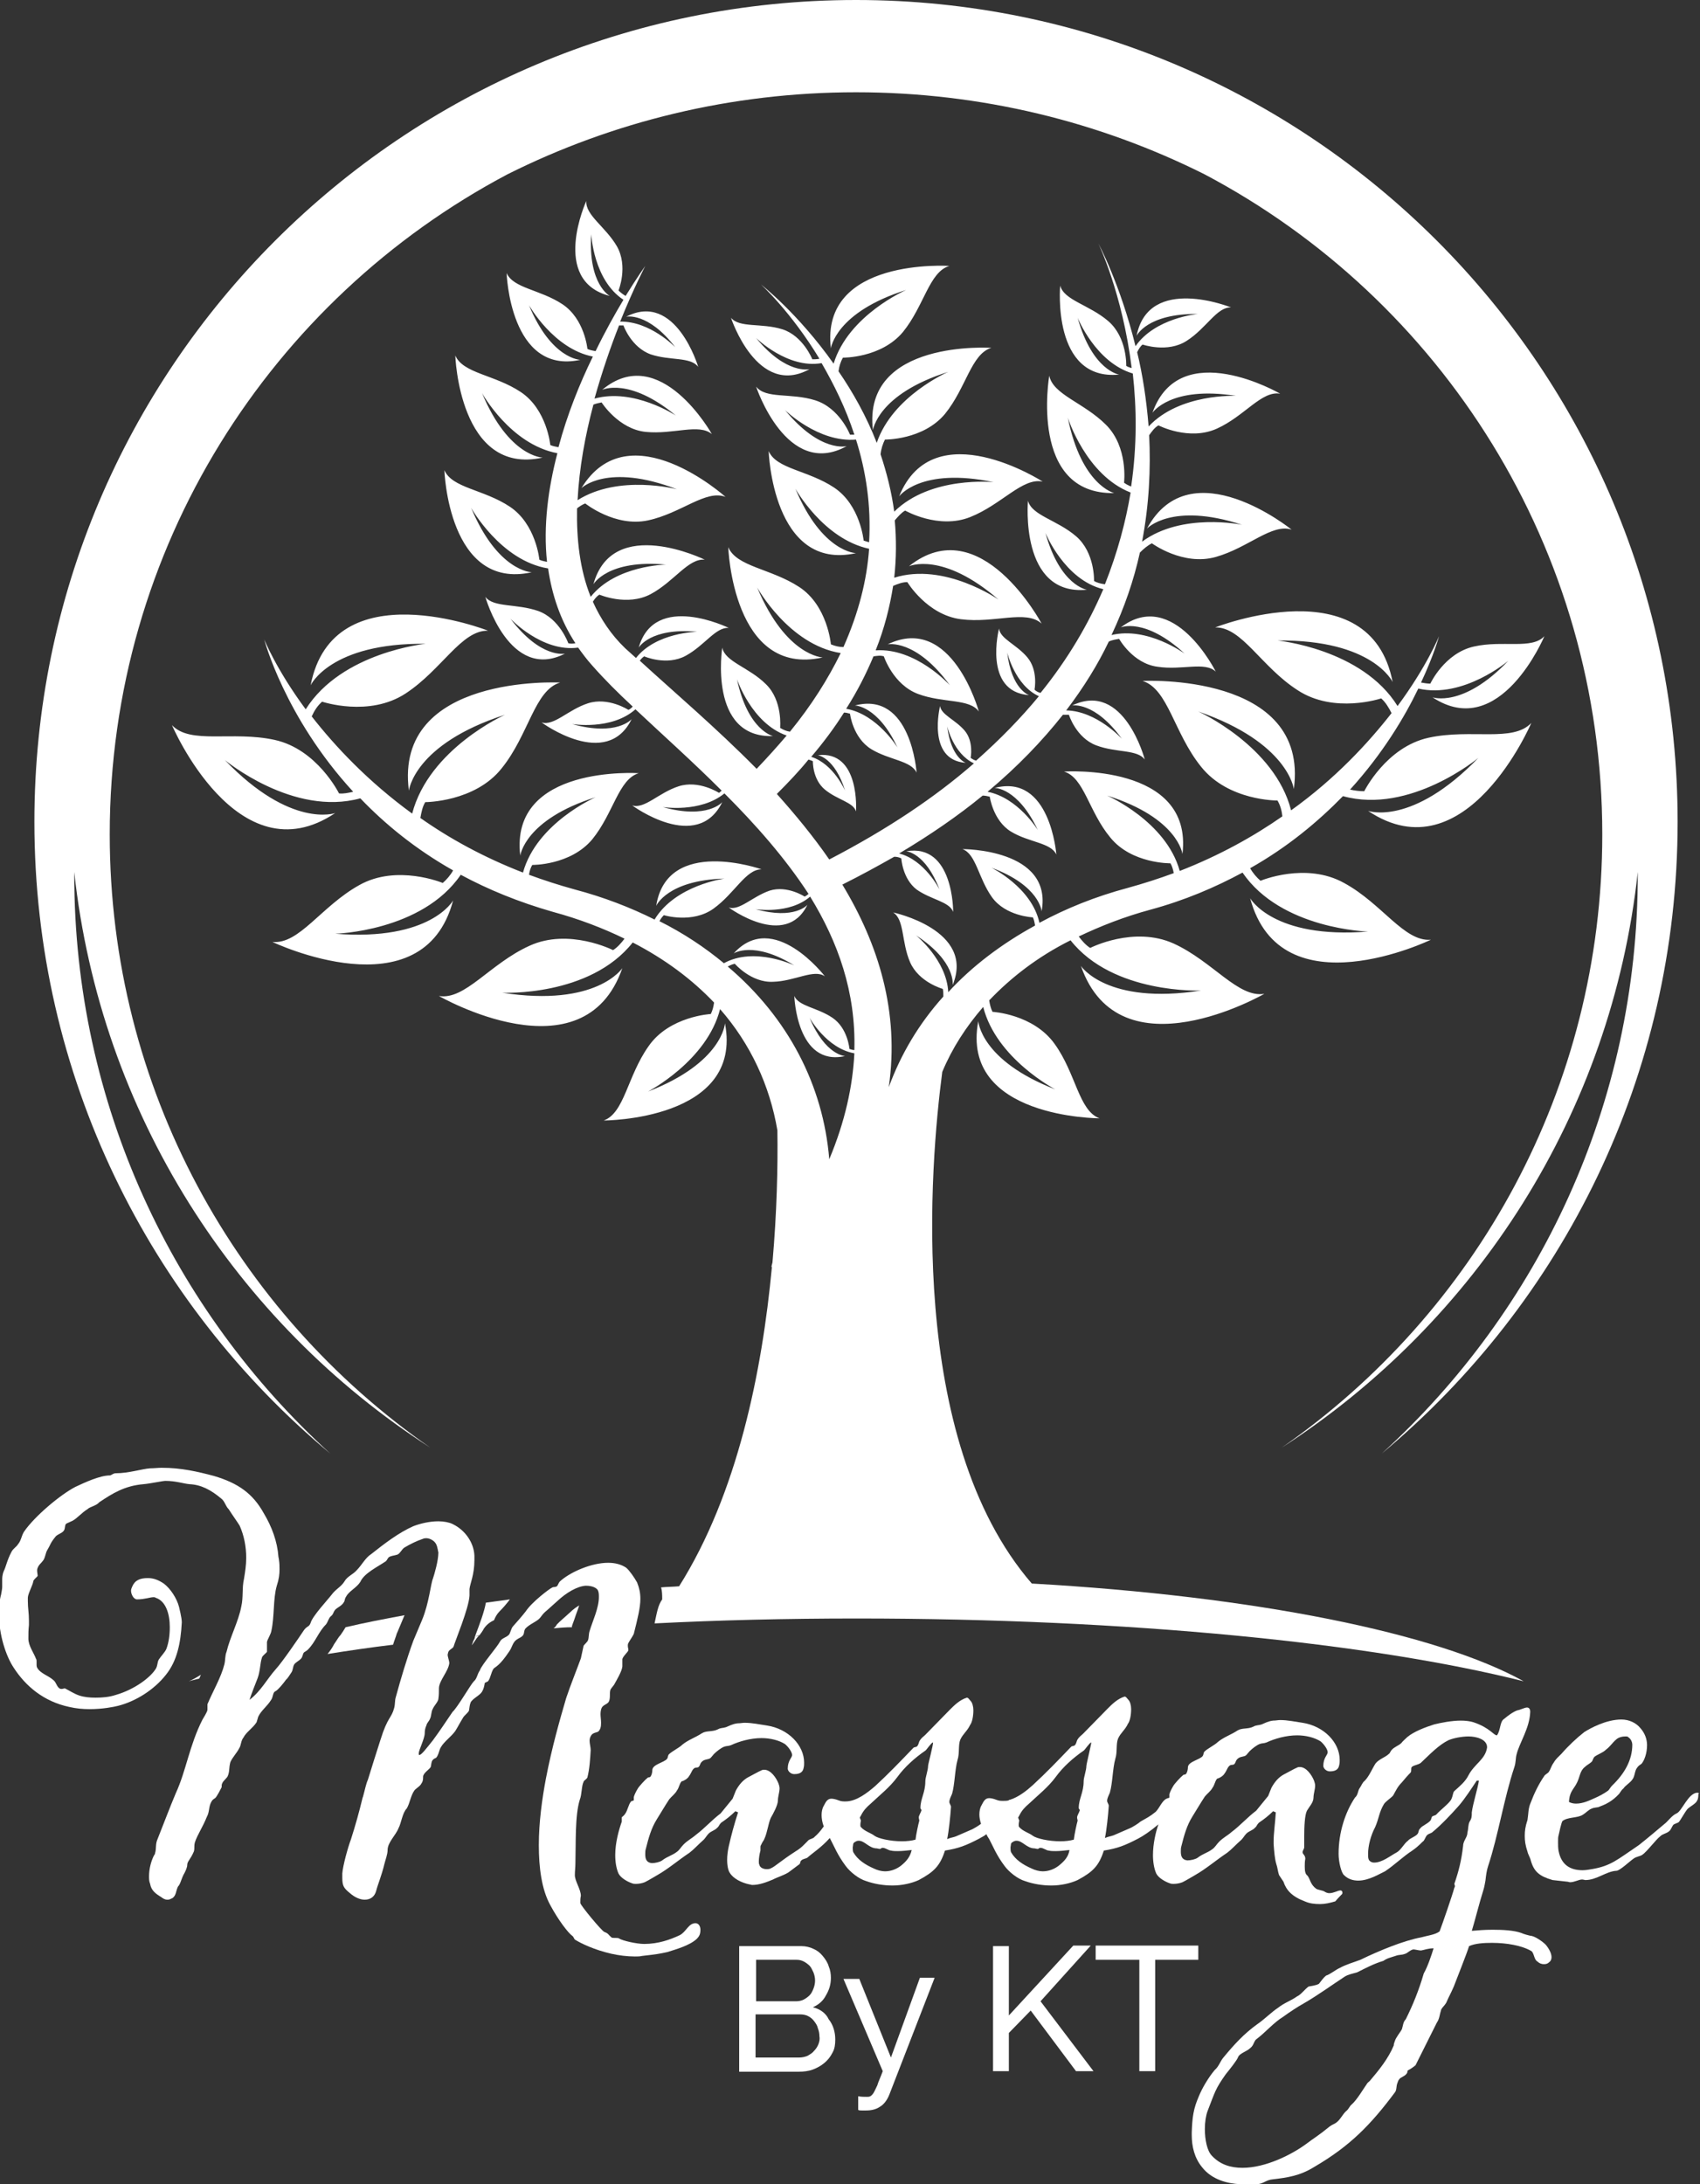 <?xml version="1.0" encoding="utf-8"?>
<!-- Generator: Adobe Illustrator 24.3.0, SVG Export Plug-In . SVG Version: 6.00 Build 0)  -->
<svg version="1.1" id="Layer_1" xmlns="http://www.w3.org/2000/svg" xmlns:xlink="http://www.w3.org/1999/xlink" x="0px" y="0px"
	 viewBox="0 0 311.4 400" enable-background="new 0 0 311.4 400" xml:space="preserve">
<rect x="0" y="0" width="311.4" height="400" fill="#333333" stroke="none"/>
<g>
	<path fill="#FFFFFF" d="M86.7,300.5c-0.1,0.3-0.2,0.6-0.3,0.8c0.3-0.3,0.5-0.7,0.8-1.1c0.1-0.2,0.3-0.4,0.5-0.6
		c-0.2,0-0.5,0-0.7,0.1C87,299.9,86.9,300.2,86.7,300.5z"/>
	<path fill="#FFFFFF" d="M148.9,367.6c1.1-0.5,1.9-1.2,2.4-2.2c0.6-1,0.9-2,0.9-3.2c0-0.7-0.1-1.4-0.4-2.1c-0.2-0.7-0.6-1.3-1.1-1.9
		c-0.5-0.6-1-1-1.7-1.3c-0.6-0.3-1.4-0.5-2.2-0.5h-11.4v23h10.9c0.9,0,1.8-0.1,2.6-0.4c0.8-0.3,1.5-0.7,2.1-1.2
		c0.6-0.5,1.1-1.1,1.5-1.9c0.4-0.7,0.5-1.5,0.5-2.4c0-1.4-0.4-2.7-1.2-3.7C151.3,368.7,150.2,367.9,148.9,367.6z M138.4,358.9h7.5
		c0.5,0,0.9,0.1,1.3,0.3c0.4,0.2,0.8,0.5,1.1,0.8c0.3,0.3,0.5,0.8,0.7,1.2c0.2,0.5,0.3,1,0.3,1.5c0,0.5-0.1,1-0.3,1.5
		c-0.2,0.5-0.4,0.9-0.7,1.2c-0.3,0.3-0.7,0.6-1.1,0.8c-0.4,0.2-0.9,0.3-1.4,0.3h-7.3V358.9z M149.9,374.4c-0.2,0.5-0.5,0.9-0.8,1.2
		c-0.3,0.4-0.7,0.6-1.2,0.9c-0.5,0.2-1,0.3-1.5,0.3h-8v-7.9h8.2c0.5,0,1,0.1,1.4,0.3s0.8,0.5,1.1,0.9c0.3,0.4,0.6,0.8,0.7,1.3
		c0.2,0.5,0.3,1,0.3,1.5C150.2,373.4,150.1,373.9,149.9,374.4z"/>
	<path fill="#FFFFFF" d="M163.2,376.8l-5.8-14.4h-2.9l7.2,16.9c-0.4,1.1-0.8,1.9-1,2.6c-0.3,0.6-0.5,1.1-0.7,1.4
		c-0.2,0.3-0.4,0.5-0.6,0.6c-0.2,0.1-0.4,0.1-0.6,0.1c-0.5,0-1,0-1.6-0.1v2.5c0.2,0.1,0.5,0.1,0.7,0.1c0.2,0,0.5,0,0.7,0
		c1,0,1.9-0.2,2.6-0.7c0.7-0.4,1.3-1.2,1.7-2.2l8.3-21.4h-2.7L163.2,376.8z"/>
	<polygon fill="#FFFFFF" points="199.8,356.3 196.6,356.3 184.8,369.1 184.8,356.4 181.9,356.4 181.9,379.3 184.8,379.3 
		184.8,372.3 188.8,368.2 197.1,379.3 200.3,379.3 190.6,366.5 	"/>
	<polygon fill="#FFFFFF" points="219.5,356.3 200.7,356.3 200.7,358.9 208.7,358.9 208.7,379.3 211.6,379.3 211.6,358.9 
		219.5,358.9 	"/>
	<path fill="#FFFFFF" d="M60.5,266.2c-28.8-26.2-46.9-64-46.9-106c0-0.2,0-0.3,0-0.5c4.8,44.2,29.6,82.5,65.2,105.4
		c-35.5-24.7-58.7-65.8-58.7-112.3c0-52.5,29.6-98,72.9-120.9c19.2-9.6,40.9-15,63.8-15c22.9,0,44.6,5.4,63.8,15
		c43.4,22.9,72.9,68.5,72.9,120.9c0,46.5-23.2,87.6-58.7,112.3c35.6-23,60.4-61.2,65.2-105.4c0,0.2,0,0.3,0,0.5
		c0,42-18.1,79.8-46.9,106c33.1-27.6,54.2-69.2,54.2-115.7C307.3,67.4,239.9,0,156.8,0C73.7,0,6.3,67.4,6.3,150.5
		C6.3,197,27.4,238.6,60.5,266.2z"/>
	<path fill="#FFFFFF" d="M87.8,299.5c0.3-0.4,0.6-0.8,0.7-1l0.1-0.2c0.6-0.9,1.3-1.3,1.9-1.6c0.2-0.5,0.5-1.1,1-1.6
		c0.7-0.7,1.3-1.4,1.9-2.2c-1.5,0.2-2.9,0.4-4.4,0.6c-0.3,1.7-1.1,3.8-2,6.2C87.3,299.6,87.5,299.5,87.8,299.5z"/>
	<path fill="#FFFFFF" d="M104.9,297.4c0.2-0.5,0.4-1.1,0.6-1.7c0.2-0.5,0.4-1.1,0.6-1.7c-0.5,0.3-1.1,0.7-1.7,1.3l-1.9,1.7
		c-0.2,0.2-0.3,0.3-0.5,0.5c-0.1,0.2-0.3,0.5-0.6,0.7c1.1-0.1,2.2-0.2,3.4-0.2C104.7,297.9,104.8,297.7,104.9,297.4L104.9,297.4z"/>
	<path fill="#FFFFFF" d="M119.9,297.3c11.8-0.6,24.2-0.9,37-0.9c50,0,94.4,4.5,122.2,11.5c-15.8-8.8-49.2-15.6-90.1-17.9
		c-23-26.6-18.6-76.9-16.4-93.7c1.8-4.3,4.3-8.2,7.5-11.9c2.4,9.5,13.2,15.1,13.2,15.1c-13.7-5.3-14.1-12.5-14.1-12.5
		c-3.4,17.8,22.2,17.8,22.2,17.8c-3.8-1.4-4.3-8.2-8.2-13.6c-3.9-5.5-11.4-5.9-11.4-5.9c-0.3-0.6-0.5-1.4-0.6-2.1
		c4-4.2,8.9-8,14.9-11c7.8,9.9,23.9,9.2,23.9,9.2c-17.3,2.7-22-4.5-22-4.5c7.1,20.4,33.6,5.1,33.6,5.1c-4.8,0.8-9.4-5.9-16.6-9.2
		c-7.3-3.3-15.3,0.8-15.3,0.8c-0.8-0.5-1.5-1.3-2.1-2.1c4-1.9,8.3-3.6,13.1-4.9c6.3-1.7,11.9-4.1,16.9-6.8c7.1,10.4,23,10.8,23,10.8
		c-17.4,1.4-21.6-6.1-21.6-6.1c5.6,20.9,33.1,7.6,33.1,7.6c-4.9,0.4-8.9-6.6-15.9-10.4c-7-3.9-15.3-0.4-15.3-0.4
		c-0.7-0.6-1.4-1.4-1.9-2.3c6.9-3.9,12.4-8.5,17-13.2c12.3,3.4,24.8-7,24.8-7c-12.2,12.6-20.2,9.7-20.2,9.7
		c17.9,12,29.9-16.1,29.9-16.1c-3.4,3.6-11,1-18.8,2.7c-7.8,1.7-11.8,9.8-11.8,9.8c-0.8,0-1.7-0.1-2.6-0.3c6-6.6,10-13.3,12.5-18.5
		c8.3,1.9,16.5-5.1,16.5-5.1c-8.3,8.7-13.9,6.7-13.9,6.7c12.4,8.2,20.5-11.2,20.5-11.2c-2.3,2.5-7.6,0.7-12.9,1.9
		c-5.4,1.2-8,6.8-8,6.8c-0.5,0-1.1-0.1-1.7-0.2c2.4-5.1,3.3-8.5,3.3-8.5s-2.2,5.5-7.6,12.8c-6.5-10.5-22-12-22-12
		c17.5-0.2,21.1,7.6,21.1,7.6c-4.1-21.2-32.5-10-32.5-10c4.9-0.1,8.4,7.2,15.1,11.5c6.7,4.4,15.3,1.5,15.3,1.5
		c0.8,0.7,1.4,1.7,1.9,2.7c-4.3,5.5-10.3,12-18.4,17.8c-3-11.8-17-18.1-17-18.1C236,136,237,144.5,237,144.5
		c2.9-21.4-27.7-19.8-27.7-19.8c4.7,1.5,5.7,9.5,10.7,15.7c5,6.3,14,6.2,14,6.2c0.5,0.8,0.8,1.9,0.9,2.9c-5.3,3.7-11.6,7.2-18.8,10
		c-2.5-9.1-13.3-13.8-13.3-13.8c13,4.1,13.8,10.7,13.8,10.7c2-16.7-21.7-15.1-21.7-15.1c3.7,1.1,4.5,7.3,8.5,12.1
		c3.9,4.8,11,4.7,11,4.7c0.3,0.5,0.5,1.2,0.6,1.8c-2.7,1-5.5,1.9-8.4,2.7c-6,1.6-11.4,3.8-16.2,6.4c-1.4-6.5-8.8-10.1-8.8-10.1
		c8.9,3.3,9.2,8,9.2,8c2.1-11.5-14.5-11.4-14.5-11.4c2.5,0.9,2.9,5.3,5.4,8.8c2.5,3.5,7.5,3.7,7.5,3.7c0.2,0.4,0.3,0.9,0.4,1.5
		c-6.2,3.4-11.6,7.5-15.9,12.2c-0.3-5.9-5.9-10.4-5.9-10.4c7.4,4.8,6.7,9.1,6.7,9.1c4.2-10.1-10.9-13.3-10.9-13.3
		c2.1,1.3,1.5,5.4,3.1,9.1c1.6,3.7,6,4.9,6,4.9c0.1,0.4,0.1,0.9,0.1,1.4c-4.5,5-7.8,10.6-10,16.6c2-13.8-1.9-26.2-8.5-37.1
		c3.4-1.7,6.5-3.4,9.5-5.1c0.5,0,0.9,0.1,1.3,0.3c0,0,0.2,3.7,2.8,5.7c2.7,1.9,6,2.2,6.7,4.1c0,0,0.1-12.6-8.6-11.1
		c0,0,3.5,0.2,6.1,7c0,0-2.7-5.4-7.4-6.6c5.7-3.4,10.8-6.9,15.3-10.6c0.4,0,0.9,0.1,1.3,0.2c0,0,0.6,4.4,3.9,6.4
		c3.3,2,7.3,2,8.3,4.2c0,0-1.1-14.9-11.3-12.2c0,0,4.2-0.1,7.9,7.7c0,0-3.6-5.9-9.2-7c5.5-4.6,10-9.3,13.8-14.1c0.4,0,0.8,0,1.1,0
		c0,0,1.3,4.2,5,5.6c3.7,1.4,7.5,0.7,8.9,2.6c0,0-3.8-14.5-13.3-9.9c0,0,4.1-0.8,9.1,6.1c0,0-4.6-5.1-10.2-5.2
		c3.2-4.2,5.8-8.4,7.8-12.6c0.6-0.3,1.3-0.4,1.9-0.5c0,0,2.5,4.5,7,5.1c4.5,0.7,8.7-1,10.7,0.9c0,0-7.7-15.5-17.4-8.1
		c0,0,4.4-1.9,11.7,4.8c0,0-6.8-5-13.4-3.4c2.4-5.1,4.1-10.1,5.2-15.1c0.7-0.7,1.4-1.3,2.2-1.7c0,0,5.7,4.2,11.7,2.5
		c6-1.7,10.3-6.2,13.9-5c0,0-18.5-15-26.5-0.2c0,0,4.5-4.9,17.4-0.7c0,0-11-2.3-18.3,3.1c1.3-6.8,1.6-13.4,1.3-19.5
		c0.5-0.7,1-1.4,1.7-1.8c0,0,5.6,2.9,10.7,0.6c5.1-2.3,8.2-7,11.6-6.4c0,0-18.4-10.7-23.4,3.5c0,0,3.3-5,15.3-3.1
		c0,0-10.3-0.5-16,5.6c-0.4-4.9-1.1-9.5-2.1-13.6c0.3-0.6,0.6-1.1,1-1.4c0,0,4.6,1.6,8.1-0.7c3.6-2.3,5.5-6.2,8.1-6.1
		c0,0-15.1-6.1-17.3,5.2c0,0,1.9-4.1,11.2-4c0,0-7.8,0.7-11.4,5.9c-2.8-11.4-6.8-18.8-6.8-18.8s4.4,9.1,6.1,22.8
		c-0.4-0.1-0.7-0.2-1-0.4c0,0,0.2-5.2-3.3-8.2c-3.5-3-8.1-3.8-8.8-6.5c0,0-1.6,17.5,10.8,16.3c0,0-4.9-0.7-7.6-10.4
		c0,0,3.3,8.2,10.1,10.2c0.7,6.2,0.8,13.2-0.3,20.7c-0.5-0.2-0.9-0.4-1.3-0.7c0,0,0.8-6.5-3.3-10.6c-4.1-4.1-9.7-5.5-10.4-9
		c0,0-3.8,21.8,11.9,21.5c0,0-6-1.4-8.5-13.8c0,0,3.3,10.5,11.5,13.7c-0.9,5.4-2.4,11-4.7,16.8c-0.8-0.1-1.5-0.3-2-0.6
		c0,0,0.2-5.2-3.3-8.2c-3.5-3-8.1-3.8-8.8-6.5c0,0-1.6,17.5,10.8,16.3c0,0-4.9-0.7-7.6-10.4c0,0,3.5,8.6,10.6,10.3
		c-2.7,6.3-6.4,12.7-11.5,19c-0.4-0.1-0.8-0.3-1.1-0.6c0,0,0.7-3.5-1.3-5.9c-2-2.4-5-3.4-5.2-5.3c0,0-3,11.6,5.5,12.2
		c0,0-3.2-1-4-7.8c0,0,1.4,6,5.8,8c-3.3,4-7.1,7.9-11.5,11.8c-0.4-0.1-0.7-0.3-1-0.5c0,0,0.6-3-1.1-5c-1.7-2-4.3-2.9-4.5-4.5
		c0,0-2.5,9.9,4.7,10.4c0,0-2.7-0.9-3.4-6.7c0,0,1.1,5,4.9,6.8c-7.1,6.2-15.9,12.1-26.5,17.6c-2.9-4.2-6.2-8.2-9.6-12
		c2.1-2.1,4.1-4.2,5.8-6.3c0.3,0.1,0.6,0.2,0.8,0.3c0,0-0.1,3.3,2.2,5.2c2.3,1.9,5.2,2.3,5.7,4c0,0,0.8-11.2-7-10.3
		c0,0,3.1,0.4,5,6.5c0,0-2.1-4.9-6.2-6.2c2.3-2.7,4.3-5.4,6-8.1c0.4,0,0.7,0.1,1.1,0.2c0,0,0.5,4.4,3.9,6.5c3.3,2,7.3,2.1,8.3,4.3
		c0,0-1-15-11.3-12.3c0,0,4.2,0,7.8,7.7c0,0-3.7-6.1-9.4-7.1c2.1-3.3,3.7-6.5,5-9.6c0.7-0.1,1.3-0.2,1.9,0c0,0,1.7,5.2,6.3,6.9
		c4.6,1.7,9.4,0.8,11.1,3.2c0,0-4.9-18-16.7-12.3c0,0,5.1-1.1,11.4,7.5c0,0-6.2-6.9-13.6-6.4c1.6-4,2.6-8,3.2-11.8
		c0.9-0.4,1.8-0.7,2.6-0.7c0,0,3.6,6,9.8,6.8c6.2,0.8,11.9-1.8,14.8,0.8c0,0-11.2-21-24.3-10.5c0,0,6.1-2.8,16.4,6.1
		c0,0-9.9-6.9-19.1-4c0.4-3.6,0.4-7.1,0.1-10.5c0.6-0.7,1.2-1.4,1.9-1.8c0,0,6.1,3.5,11.9,1.2c5.8-2.3,9.6-7.3,13.3-6.5
		c0,0-20-12.9-26.3,2.7c0,0,3.9-5.4,17.3-2.6c0,0-11.5-1.2-18.2,5.4c-0.5-3.7-1.4-7.2-2.5-10.5c0.1-1,0.4-1.9,0.8-2.7
		c0,0,7,0.1,11-4.7c3.9-4.8,4.8-11,8.5-12.1c0,0-23.7-1.6-21.7,15.1c0,0,0.8-6.6,13.8-10.7c0,0-10.2,4.4-13.1,13
		c-1.9-4.9-4.4-9.3-7-13.1c0.1-0.9,0.4-1.8,0.8-2.5c0,0,7,0.1,11-4.7c3.9-4.8,4.8-11,8.5-12.1c0,0-23.7-1.6-21.7,15.1
		c0,0,0.8-6.6,13.8-10.7c0,0-10.6,4.6-13.3,13.5c-6.5-9.2-13.3-14.5-13.3-14.5s5.5,5,10.7,13.6c-0.5,0.1-0.9,0.1-1.3,0.1
		c0,0-1.7-4.3-5.5-5.5c-3.9-1.2-7.8-0.2-9.4-2.1c0,0,4.8,14.7,14.4,9.4c0,0-4.2,1.1-9.8-5.7c0,0,5.8,5.7,12,4.6
		c2.2,3.8,4.4,8.2,6,13.1c-0.3,0-0.6,0-0.8,0c0,0-1.9-4.9-6.4-6.3c-4.5-1.4-9-0.2-10.8-2.5c0,0,5.6,17,16.6,10.9
		c0,0-4.8,1.3-11.3-6.6c0,0,6.1,6,13,5.4c1.8,5.7,2.8,12,2.4,18.8c-0.4-0.1-0.7-0.2-1-0.3c0,0-0.6-6.5-5.4-9.7
		c-4.8-3.2-10.6-3.4-12-6.7c0,0,0.7,22.1,16,18.7c0,0-6.2-0.1-11.1-11.8c0,0,5.1,9.2,13.5,11c-0.4,5.7-1.9,11.7-4.7,18
		c-0.8,0-1.6-0.2-2.3-0.5c0,0-0.6-7.1-5.8-10.5c-5.2-3.4-11.5-3.7-13-7.3c0,0,0.8,23.9,17.3,20.2c0,0-6.7-0.2-12-12.8
		c0,0,5.8,10.5,15.3,12c-2.3,4.7-5.3,9.5-9.3,14.4c-0.7-0.1-1.3-0.4-1.8-0.7c0,0,0.5-5-2.6-8c-3.1-3.1-7.5-4.1-8-6.7
		c0,0-2.6,16.6,9.3,16.2c0,0-4.6-1-6.6-10.4c0,0,2.7,8.1,9.1,10.3c-1.7,2-3.5,4-5.5,6.1c-7.5-7.6-15.3-14.2-21.4-19.8
		c0.2-0.3,0.5-0.6,0.8-0.8c0,0,4.1,1.8,7.6-0.1c3.5-1.9,5.5-5.3,7.9-5.1c0,0-13.6-6.7-16.5,3.6c0,0,2.1-3.7,10.7-2.9
		c0,0-7.5,0.1-11.2,4.8c-0.7-0.6-1.3-1.2-2-1.8c-2.6-2.5-4.5-5.4-5.9-8.5c0.3-0.5,0.7-1,1.2-1.3c0,0,5.1,2.2,9.4-0.1
		c4.3-2.3,6.9-6.6,9.9-6.3c0,0-16.9-8.3-20.4,4.5c0,0,2.6-4.6,13.3-3.6c0,0-9.2,0.1-13.8,5.9c-2-5-2.6-10.5-2.5-16.2
		c0.5-0.4,1-0.7,1.5-0.9c0,0,5.5,4.4,11.5,3.1c6.1-1.3,10.6-5.7,14.2-4.3c0,0-17.7-15.9-26.4-1.6c0,0,4.7-4.7,17.5,0.2
		c0,0-10.6-2.8-18.2,2c0.3-5.9,1.4-11.9,2.9-17.5c0.5-0.2,1-0.3,1.5-0.4c0,0,3.1,4.9,8.1,5.4c5.1,0.5,9.7-1.6,12.1,0.4
		c0,0-9.5-17-20.1-8.1c0,0,4.9-2.4,13.5,4.7c0,0-7.7-5.1-14.9-3.1c1.4-5,3-9.6,4.5-13.4c0.3,0,0.6,0,0.8,0c0,0,1.4,4,5,5.3
		c3.6,1.2,7.3,0.4,8.7,2.3c0,0-4.1-13.9-13.2-9.2c0,0,4-0.9,9,5.6c0,0-4.6-4.8-10.1-4.7c2.5-6.2,4.6-10.2,4.6-10.2s-1.5,2.1-3.6,5.5
		c-0.5-0.3-0.9-0.6-1.3-1c0,0,1.8-4.4-0.3-8.1c-2.1-3.6-5.8-5.7-5.6-8.3c0,0-6.7,14.6,4.3,17.4c0,0-4-2.1-3.4-11.3
		c0,0,0.4,8.4,5.9,12c-1.5,2.5-3.3,5.7-5.1,9.4c-0.6-0.1-1.1-0.2-1.5-0.4c0,0-0.5-5.5-4.6-8.2c-4.1-2.7-9-2.9-10.2-5.7
		c0,0,0.6,18.7,13.5,15.9c0,0-5.3-0.1-9.4-10c0,0,4.5,8,11.7,9.4c-2.4,4.9-4.7,10.6-6.3,16.6c-0.5-0.1-1.1-0.2-1.5-0.4
		c0,0-0.6-6.5-5.4-9.7c-4.8-3.2-10.6-3.4-12-6.7c0,0,0.7,22.1,16,18.7c0,0-6.2-0.1-11.1-11.8c0,0,5.2,9.4,13.8,11
		c-1.7,6.5-2.6,13.3-1.9,19.9c-0.5-0.1-1-0.2-1.4-0.4c0,0-0.6-6.5-5.4-9.7c-4.8-3.2-10.6-3.4-12-6.7c0,0,0.7,22.1,16,18.7
		c0,0-6.2-0.1-11.1-11.8c0,0,5.4,9.7,14.1,11.1c0.7,4.8,2.2,9.4,5,13.7c-0.5,0.1-0.9,0.1-1.3,0c0,0-1.6-4.5-5.5-5.9
		c-4-1.4-8.2-0.6-9.7-2.6c0,0,4.4,15.6,14.6,10.4c0,0-4.4,1-10-6.4c0,0,5.8,6.2,12.4,5.3c0.8,1.1,1.6,2.2,2.6,3.3
		c2.2,2.5,4.7,5,7.4,7.5c-0.3,0.3-0.5,0.5-0.8,0.6c0,0-3.7-2.4-7.4-1.2c-3.7,1.2-6.2,4.2-8.5,3.5c0,0,11.9,8.8,16.5-0.6
		c0,0-2.7,3.2-10.9,0.9c0,0,7.2,1.2,11.6-2.7c5,4.7,10.5,9.6,15.8,14.9c-0.2,0.1-0.3,0.3-0.5,0.4c0,0-3.7-2.4-7.4-1.2
		c-3.7,1.2-6.2,4.2-8.5,3.5c0,0,11.9,8.8,16.5-0.6c0,0-2.7,3.2-10.9,0.9c0,0,6.9,1.1,11.3-2.5c5.7,5.7,11.1,11.8,15.4,18.4
		c-0.2,0.2-0.5,0.4-0.7,0.5c0,0-3.2-2.1-6.4-1.1c-3.2,1.1-5.5,3.7-7.5,3.1c0,0,10.4,7.7,14.4-0.5c0,0-2.3,2.8-9.5,0.8
		c0,0,6.2,1,10-2.3c5.1,8.3,8.4,17.5,8.1,28.1c-0.3,0-0.6-0.1-0.9-0.2c0,0-0.3-3.8-3.1-5.7c-2.8-1.9-6.2-2.1-7-4c0,0,0.4,13,9.3,11
		c0,0-3.6-0.1-6.5-7c0,0,3.1,5.6,8.2,6.5c-0.3,6-1.7,12.5-4.6,19.4c-1.1-13.5-7.5-25.9-18.6-35.3c0.4-0.2,0.8-0.4,1.3-0.5
		c0,0,3,3.5,7,3.3c4-0.1,7.5-2.4,9.5-1c0,0-9.4-12.3-16.7-4.2c0,0,3.6-2.4,11.1,2.2c0,0-7.3-3.5-12.9-0.4c-3.5-2.9-7.4-5.5-11.8-7.7
		c0.2-0.4,0.5-0.8,0.8-1.1c0,0,5.2,1.6,9.1-1.2c3.9-2.8,5.9-7.2,8.8-7.2c0,0-17.3-6.1-19.3,6.7c0,0,2-4.7,12.5-5c0,0-9,1.2-12.8,7.5
		c-4.4-2.2-9.3-4.1-14.6-5.5c-2.9-0.8-5.7-1.7-8.4-2.7c0.1-0.7,0.3-1.3,0.6-1.8c0,0,7,0.1,11-4.7c3.9-4.8,4.8-11,8.5-12.1
		c0,0-23.7-1.6-21.7,15.1c0,0,0.8-6.6,13.8-10.7c0,0-10.8,4.7-13.3,13.8c-7.2-2.8-13.4-6.2-18.8-10c0.2-1.1,0.4-2.1,0.9-2.9
		c0,0,9.1,0,14-6.2c5-6.2,6-14.3,10.7-15.7c0,0-30.5-1.6-27.7,19.8c0,0,0.9-8.5,17.6-13.9c0,0-13.9,6.2-17,18.1
		c-8.1-5.9-14.1-12.3-18.4-17.8c0.5-1.1,1.1-2,1.9-2.7c0,0,8.6,2.9,15.3-1.5c6.7-4.4,10.2-11.6,15.1-11.5c0,0-28.4-11.2-32.5,10
		c0,0,3.6-7.8,21.1-7.6c0,0-15.4,1.5-22,12c-5.4-7.3-7.6-12.8-7.6-12.8s3.7,14.2,16.3,27.9c-0.9,0.2-1.8,0.4-2.6,0.3
		c0,0-4-8.1-11.8-9.8c-7.8-1.7-15.4,0.9-18.8-2.7c0,0,12,28.1,29.9,16.1c0,0-8.1,2.9-20.2-9.7c0,0,12.5,10.4,24.8,7
		c4.5,4.7,10.1,9.3,17,13.2c-0.5,0.9-1.2,1.7-1.9,2.3c0,0-8.4-3.5-15.3,0.4c-7,3.9-11,10.9-15.9,10.4c0,0,27.6,13.2,33.1-7.6
		c0,0-4.1,7.5-21.6,6.1c0,0,15.9-0.4,23-10.8c5,2.7,10.6,5,16.9,6.8c4.8,1.3,9.2,3,13.1,4.9c-0.6,0.8-1.3,1.6-2.1,2.1
		c0,0-8.1-4.1-15.3-0.8c-7.3,3.3-11.8,10-16.6,9.2c0,0,26.5,15.3,33.6-5.1c0,0-4.7,7.2-22,4.5c0,0,16,0.8,23.9-9.2
		c6,3.1,10.9,6.8,14.9,11c-0.1,0.8-0.3,1.5-0.6,2.1c0,0-7.6,0.4-11.4,5.9c-3.9,5.5-4.4,12.2-8.2,13.6c0,0,25.6,0,22.2-17.8
		c0,0-0.4,7.2-14.1,12.5c0,0,10.8-5.6,13.2-15.1c5.6,6.4,9.1,14,10.5,22.2c0.1,6.7-0.1,15.1-0.9,24.2c-0.1,0.3-0.1,0.5-0.2,0.8
		l0.1,0c-1.8,19.2-6.3,41.5-17,58.5c-1.1,0.1-2.2,0.1-3.3,0.2c0.2,0.7,0.2,1.5,0.2,2.2C120.5,294,120.3,295.5,119.9,297.3z"/>
	<path fill="#FFFFFF" d="M72.8,298.9l1.3-3.1c-3.8,0.7-7.4,1.4-10.8,2.2c-0.2,0.3-0.4,0.7-0.7,1.1l-0.2,0.3c-0.4,0.4-0.7,1-1.2,1.7
		c-0.3,0.6-0.7,1.2-1.2,1.8c3.8-0.6,7.8-1.2,12-1.7c0.2-0.7,0.5-1.4,0.7-2.1L72.8,298.9z"/>
	<path fill="#FFFFFF" d="M34.6,307.9c0.6-0.2,1.2-0.3,1.9-0.5c0.1-0.2,0.2-0.5,0.3-0.7C36,307.2,35.3,307.6,34.6,307.9z"/>
	<path fill="#FFFFFF" d="M127.4,352.2c-1.3,0-1.7,1.6-2.9,2.2c-1.7,0.8-3.9,1.6-6.5,1.6c-1.4,0-4-0.6-4.6-1
		c-0.1-0.1-0.4-0.1-0.6-0.1c-0.4,0-0.7,0-0.8-0.1c-0.6-0.5-0.5-0.7-1.3-1c-0.5-0.2-4.4-4.9-4.4-5.3c0-0.5,0-0.9,0.1-1.3
		c0-1.2-1.1-2.7-1.1-3.8c0-0.7,0.1-1.5,0.1-2.2c0.1-3.7-0.1-8.7,0.8-11.6c0.4-1,0.3-2.5,0.7-3.3c0-0.2,0.6-0.5,0.7-0.8
		c0.4-1.6,0.5-3.3,0.6-5c0-0.5-0.2-1.2-0.2-1.7c0-0.4,0.1-0.7,0.3-1c0.3-0.5,1-0.5,1.3-0.7c0.4-0.4,0.5-0.9,0.5-1.6
		c0-0.5-0.1-1.1-0.1-1.6s0.1-1.1,0.4-1.4c0.3-0.3,0.7-0.4,1-0.7c0.5-0.6,0.2-1.6,0.4-2.3c0.1-0.3,0.6-0.8,0.7-1
		c0.5-0.9,1.4-2.4,1.5-3.3v-1.3c0-0.5,1.1-1.4,1.1-1.7c0-0.3-0.1-0.5-0.1-0.8c0-0.2,0-0.3,0.1-0.5c0.2-0.4,0.9-1.4,1-1.7
		c0.7-2.8,1.2-4.8,1.2-6.4c0-1.1-0.2-2-0.6-3c-0.5-0.9-1.4-2.2-2-2.7c-0.9-0.6-2-0.9-3.3-0.9c-3,0-6.7,1.6-8.6,3.2
		c-0.5,0.4-0.4,0.5-0.7,1c-0.2,0.3-0.7,0.2-0.9,0.3c-0.5,0.2-3.8,2.7-4.9,4.4c-0.7,0.9-1.5,1.8-2.3,2.7c-0.4,0.4-0.5,1.3-0.8,1.6
		c-0.5,0.5-1.3,0.6-1.6,1.2c-0.5,1-3.4,4.3-3.7,5.3c-0.5,0.7-0.5,1.5-1.1,2c-0.6,0.6-3,4.8-3.9,5.6c-1.3,1.9-2.2,3.3-3.6,5.2
		c-1.2,1.5-2.1,2.7-2.5,2.7c-0.1,0-0.1-0.1-0.1-0.3c0-0.6,1.1-2.7,1.1-3.7c0-0.5,0.1-1,0.3-1.4c0.1-0.5,0.5-0.8,0.6-1.1
		c0.4-0.7,0.2-1.3,0.6-2c0.2-0.5,1-1.3,1-1.8c0.1-0.6,0.1-1.3,0.1-2c0.1-1.4,1.7-3,1.9-4.5c0-0.5-0.3-1.1-0.3-1.6
		c0-0.1,0.1-0.3,0.1-0.4c0.1-0.5,0.9-0.7,1-1.1c0.2-0.8,2.8-7,2.9-9.3v-1.2c0.1-1,0.9-2.6,0.9-5.3v-0.8c-0.1-2.4-1.7-4.7-4-5.8
		c-0.6-0.3-1.6-0.5-2.6-0.5c-1.6,0-3.3,0.4-4.6,0.9c-2.7,1.2-5.3,3.2-7.7,5.1c-1.1,0.7-1.7,2-2.7,3c-0.6,0.7-1.7,1.1-2.2,2
		c-0.6,1-1.6,1.4-2.4,2.5c-0.6,0.8-3.5,3.9-3.8,5.1c-0.3,0.8-0.6,0.5-1.2,1.3c-1,1.5-4,5.9-5.2,7.2c-1.6,1.8-2.7,4-4.8,5.6
		c0.5-1.5,1-2.7,1.5-4c0.5-1.4,0.4-2.6,0.8-3.8c0.1-0.3,0.8-0.8,0.9-1v-1.8c0.1-0.5,0.7-1.4,0.8-2c0.6-2.7,0.3-5.9,1-8.3
		c0.4-1.2,0.5-2.1,0.5-3c0-0.5,0-1.1-0.1-1.7c0-0.2-0.1-0.5-0.1-0.6c-0.2-2.8-1.2-5.5-2.7-8c-2-3.6-4.7-5.5-9.1-6.8
		c-3-0.8-6-1.5-9.6-1.5c-0.6,0-1.4,0.1-2.1,0.1c-1.5,0.1-3.9,0.9-6.3,0.9c-0.5,0-0.8,0.4-1.1,0.4c-1.8,0-4.6,1.3-6.3,2.1
		c-2.7,1.4-7.4,5.3-9.4,8.2c-0.5,0.8-0.5,1.6-1.1,2.3c-0.3,0.5-0.9,0.8-1.2,1.4c-0.8,1.5-1,2.7-1.4,3.5c-0.3,0.7-0.3,1.3-0.3,1.7
		v1.2c0,0.4-0.1,0.8-0.2,1.4c-0.3,1.1-0.4,2.3-0.4,3.5c0,3.9,1.3,7.8,2.7,9.9c2.2,3.4,5.5,6.2,10.2,7.2c1.3,0.3,2.5,0.4,3.7,0.4
		c2.4,0,4.4-0.4,5.2-0.6c3.2-0.8,6.6-2.9,8.8-5.7c2-2.5,2.7-5.7,2.9-9.6c0-0.9-0.5-2.7-0.5-2.8c-0.4-1.6-1.6-3.4-2.8-4.3
		c-0.9-0.6-1.8-1-2.9-1c-1.5,0-2.4,0.4-2.9,1.6c-0.1,0.2-0.2,0.5-0.2,0.7c0,0.7,0.5,1.6,1.1,1.6c1.4,0,2.4-0.4,3-0.4
		c0.2,0,0.3,0,0.4,0.1c1.9,0.6,2.6,3,2.6,5.4c0,1.5-0.2,2.8-0.6,3.9c-0.2,0.6-1.1,1.5-1.4,2c-0.3,0.5-0.2,1-0.5,1.6
		c-0.9,1.6-3.9,3.9-7.4,4.9c-1.2,0.4-2.5,0.5-3.7,0.5c-1.1,0-2.1-0.1-3-0.4c-0.9-0.3-1.8-0.9-2.6-1.3c-0.2,0-0.4,0.1-0.6,0.1
		c-0.1,0-0.3,0-0.4-0.1c-0.5-0.3-0.6-1.1-1.1-1.5c-1-0.9-2.4-1.2-3-2.3c-0.1-0.2-0.1-0.4-0.1-0.5v-0.6c0-0.2,0-0.4-0.1-0.5
		c-0.4-1.1-1.4-2.4-1.4-3.7c0-0.9,0-1.6,0.1-2.5v-0.8c0-1.5-0.2-2.2-0.2-3.6v-0.6c0-0.7,0.9-2.3,1-3c0-0.3,0.7-0.8,0.8-1
		c0-0.3-0.1-0.6-0.1-1c0-0.3,0.1-0.5,0.2-0.7c0.2-0.4,0.5-0.6,0.8-1c0.5-0.5,0.5-1.5,0.9-2.1c0.5-0.8,0.5-1.2,1.4-2.3
		c0.3-0.5,1.3-0.7,1.6-1.2c0.3-0.4,0.1-1.1,0.5-1.3l1.1-0.5c0.9-0.5,1.7-1.5,2.7-2.1c0.5-0.5,1.6-0.6,2.2-1.3c2.4-1.6,4.6-3,8.1-3.3
		c1.2-0.1,3.5-0.6,4-0.6c1.9,0,3.3,0.5,4.4,0.6c2.1,0.1,3.9,1,5.9,2.7c0.6,0.5,0.7,1.3,1.3,1.9c0.5,0.8,1.7,2.5,2,3
		c0.8,1.8,1.2,3.8,1.2,5.9c0,1.3-0.2,2.6-0.4,3.8c-0.4,1.7-0.1,3.4-0.5,5.1c-0.5,2.7-2.1,5.7-2.7,8.3c-0.3,0.7-0.2,1.5-0.4,2.3
		c-0.6,2.4-2.1,4.9-3.1,7.3v1c0,0.4-0.8,1.6-0.9,1.8c-2.4,4.7-3,9.4-4.9,13.5c-1.1,2.6-2.3,5.8-3.3,8.3c-0.5,1.1-0.2,1.7-0.5,2.7
		c0,0.1-0.1,0.3-0.2,0.4c-0.5,1-0.9,2.4-0.9,3.8c0,0.5,0,0.9,0.2,1.4c0.2,1.2,1,1.8,2,2.4c0.4,0.3,0.7,0.5,1.2,0.5
		c0.3,0,0.5-0.1,0.9-0.3c0.7-0.5,0.6-1.3,1-2.1c0.5-0.5,0.6-1.5,1.2-2.5c0.2-0.4,0.5-1,0.5-1.5c0-0.6,0.6-1,1.2-2.4
		c0.1-0.3,0.1-0.5,0.1-0.8c0-0.3,0-0.5,0.1-0.9c0.5-1.5,1.4-2.7,2.2-4.7c0.5-0.9,0.3-1.8,0.8-2.7c0.2-0.4,0.4-0.5,0.7-0.7
		c0.3-0.2,1.1-1.8,1.2-2c0-0.3,0-0.5,0.1-0.7c0.2-0.5,0.8-0.9,1-1.3c0.4-0.9,0.2-1.5,0.5-2.6c0.4-0.9,1.2-1.7,1.6-2.5
		c0.4-0.6,0.3-1.4,0.8-2c0.5-1,1.7-1.7,2.4-2.8l0.3-1c0.5-1.1,1.7-2,2.3-3c0.5-0.6,0.3-1.5,0.9-1.7c0.5-0.3,1.4-1.4,1.9-2.1
		c0.1-0.1,0.2-0.1,0.9-1.2c0.4-0.5,0.3-1.1,0.6-1.6c0.3-0.4,0.8-0.6,1.2-1c0.4-0.4,0.3-0.9,0.6-1.2c0.3-0.2,0.5-0.3,0.7-0.5
		c1.4-1.4,1.9-3.2,3.3-4.6c0.4-0.5,0.5-1.2,0.9-1.5c0.5-0.4,0.4-0.7,0.8-1.2c0.5-0.5,1.2-0.7,1.6-1.4c0.2-0.3,0.1-0.6,0.4-1
		c0.5-1,1.9-1.6,2.6-2.7c0.7-1.6,3.1-2.7,4.7-3.8c0.2-0.2,0.3-0.5,0.5-0.7c0.4-0.3,1-0.3,1.6-0.5c0.5-0.2,0.8-1,1.3-1.3
		c1-0.6,2.2-1.2,3.4-1.6c0.2-0.1,0.5-0.1,0.6-0.1c0.6,0,1.3,0.4,1.6,0.8c0.4,0.5,0.4,1,0.5,1.3c0,0.2,0.1,0.4,0.1,0.5
		c0,1.5-0.7,3.9-1,4.8c-0.4,0.9-0.7,4.5-2,7.6l-1.6,3.8c-1.2,3.3-2.3,7-3.2,10.3c-0.2,0.6-0.1,1.3-0.3,2c-0.5,1.9-1.2,1.6-2.5,5.8
		c-0.8,2.5-1.6,5-2.3,7.3c-0.4,0.9-0.6,2.1-0.9,3.1c0,0.1-0.1,0.2-0.1,0.3c-0.6,2.5-1.3,5-2.1,7.5c-0.6,1.6-1.5,4.9-1.6,6.3v0.8
		c0,1.5,0.3,1.9,1.4,2.8c0.9,0.8,1.9,1.2,2.7,1.2c1,0,1.8-0.5,2.1-1.6c0.3-1.2,1-2.8,1.5-4.9c0.2-0.8,0.6-1.8,0.6-2.6
		c0-1.4,1.5-2.7,2-4c0.5-0.9,0.7-2.8,1.5-3.6c0.6-1,0.7-2.3,1.4-3.3c0.3-0.4,1.1-0.8,1.3-1.3c0.3-0.4,0.3-0.8,0.3-1.2
		c0-0.7,1.1-1.3,1.4-1.8c0.1-0.4,0.1-0.9,0.3-1.2c0.2-0.3,0.5-0.4,0.7-0.5c0.5-0.6,0.5-1.4,0.9-2c0.6-1,1.9-1.9,2.6-2.9
		c0.5-0.8,0.9-1.6,1.4-2.4c0.2-0.4,0.8-0.8,1.1-1.3c0.1-0.5,0.1-1,0.3-1.5c0.3-0.7,1.7-1.3,2.1-2c0.3-0.5,0.4-1,0.5-1.6l0.6-0.3
		c0.5-0.7,0.5-1.5,1-2.3c0.4-0.4,1.1-0.5,2.9-3.2c0.5-0.7,0.6-1.6,1.3-2.1c0.4-0.3,0.8-0.4,1.1-0.7c0.4-0.4,0.2-0.8,0.5-1.3
		c0.6-0.7,1.6-1.1,2.4-1.7c0.6-0.5,0.6-0.9,1.6-1.7l1.9-1.7c1.6-1.5,3.6-2.7,5.2-2.8c1.4,0,2,0.5,2.2,0.8c0.2,0.4,0.2,0.8,0.2,1.3
		c0,2-1.2,4.5-1.7,6.2c-0.2,0.6-0.1,1.2-0.3,1.7c-0.1,0.3-0.7,0.8-0.8,1l-0.5,2.3c-0.8,2.2-1.9,4.9-2.7,7.3c-1.2,4.1-2.6,9-3.7,14.7
		c-0.7,3.7-1.3,8-1.3,12.2c0,4.1,0.5,8.1,2.1,11c1.5,2.8,3.3,5.1,4,5.6c0.3,0.2,0.3,0.5,0.5,0.7c1.1,0.7,3.6,1.9,6.7,2.6
		c1.3,0.3,2.9,0.5,4.3,0.5c0.5,0,0.9,0,1.3-0.1c2.7-0.3,3.2-0.4,4.6-0.7c1.6-0.5,4.1-1.2,5.4-2.4c0.5-0.5,0.7-0.9,0.7-1.7
		C128.3,352.8,128,352.2,127.4,352.2z"/>
	<path fill="#FFFFFF" d="M245.8,346.9c0.1-0.1,0.1-0.2,0.1-0.3c0-0.2-0.1-0.4-0.4-0.4c-0.4,0-1.2,0.5-2,0.5c-0.3,0-0.6-0.1-0.9-0.3
		c-0.3-0.2-1.2-0.3-1.5-0.5c-1.1-0.8-1.1-1.8-1.6-2.4c-0.4-0.3-0.5-0.8-0.5-1.7c0-0.4,0-0.9,0.1-1.4c0-0.7-0.5-0.8-0.5-1.2
		c0-0.3,0.3-0.6,0.3-0.9v-1.8c0-2.1,0.1-4.1,0.5-4.9c0.4-0.7,1.2-1.5,1.2-2.4c0-0.7,0.3-1.5,0.3-2.2c0-0.3-0.1-0.6-0.2-0.9
		c-0.4-1-1.4-2.5-2.6-2.5c-0.2,0-0.3,0-0.5,0.1c-0.5,0.2-1.9,1-2.5,1.3c-0.9,0.5-1.6,1.3-2.2,2.4l-0.6,1.5l-2.2,2.7
		c-1.6,1.2-2.9,2.7-4.5,3.9c-0.8,0.7-1.5,1-2.3,1.8c-0.5,0.5-0.7,1-1.3,1.4c-0.8,0.6-1.7,0.8-2.6,1.5c-0.4,0.3-1.3,0.5-1.9,0.5
		c-1-0.1-1.2-0.8-1.2-1.6c0-0.4,0-0.7,0.1-1c0.5-2,1-3.8,2-5.4c0.7-1.1,1.5-2.5,2.3-3.7c0.4-0.5,1.1-1,1.4-1.6
		c0.4-0.5,0.5-1.4,0.9-1.7c0.3,0,1.1-0.5,1.3-0.9c0.5-0.6,0.6-1.6,1.4-1.6c0.7,0,0.5-0.7,1-1.1c0.5-0.5,1.2-0.3,1.6-0.7l0.6-0.7
		c0.5-0.5,1.3-1.1,1.8-1.3c0.5-0.2,0.8-0.1,1.3-0.3c1.5-0.7,3.6-1.3,5.6-1.3c1.6,0,3.2,0.4,4.3,1.1c0.5,0.4,1.3,1.4,1.3,2
		c0,0.5-0.8,1-0.8,2.5c0,0.4,0.5,1,1.2,1c1.3,0,1.6-0.6,1.7-1.1c0.1-0.4,0.1-0.6,0.1-1c0-3.2-2.9-6.2-6.8-6.8
		c-1.4-0.2-2.7-0.5-4.1-0.5c-0.4,0-0.8,0.1-1.3,0.1c-0.9,0.1-1.6,0.5-2.1,0.7c-0.6,0.2-1,0.1-1.5,0.4c-1,0.5-2.1,0.2-2.9,0.7
		c-1.2,0.8-2.5,1.2-3.6,2.1c-0.6,0.6-1.9,1.2-2.5,1.8c-0.2,0.3-0.1,0.5-0.3,0.8c-0.6,0.7-2.6,1-2.7,2c0,0.4-0.1,0.9-0.3,1.2
		c-0.2,0.3-0.4,0.1-0.6,0.3c-0.4,0.3-1.6,1.6-1.8,2c-0.3,0.5-0.6,1.1-0.7,1.5v0.6c-0.1,0.1-0.4,0.1-0.5,0.2c0,0,0,0,0,0
		c-0.8,0.3-1.3,1.7-2,2.4c-1.1,0.9-1.6,1.1-2.8,1.8c-0.3,0.3-1.6,1.1-1.9,1.2c-1.6,0.7-1.4,0.6-3,1.3c-0.5,0.2-0.9,0.2-1.6,0.5
		c0.3-1.4,0.6-4.3,0.7-5.9c0-0.3-0.3-0.6-0.3-0.9c0-0.5,0.3-1,0.5-1.5c0.5-1.7,0.5-4.4,1-6.2c0.4-1.2,0.1-2.7,0.5-3.7
		c0.5-1.1,1.3-1.6,1.8-2.7c0.4-0.5,0.6-1.7,0.6-2.7c0-0.7-0.2-1.4-0.5-1.7c-0.3-0.3-0.4-0.6-0.7-0.6c-1.3,0.4-2.3,1.4-3.1,2.2
		l-4.5,4.6c-0.4,0.4-0.7,0.5-1.1,1.2c-0.1,0.3-0.2,0.7-0.4,0.9c-0.2,0.2-0.5,0.1-0.7,0.3c-2.3,2.4-4.6,4.8-7,7
		c-1.1,1-2.6,2.2-4.2,2.7c0,0-0.1,0-0.1,0c0,0-0.1,0-0.1,0.1c-0.3,0.1-0.7,0.1-1,0.1c-0.5,0-0.8,0-1.3-0.2c-0.5-0.2-1-0.3-1.3-0.3
		c-0.7,0-1,0.5-1.4,1.3c-0.3,0.5-0.4,1.1-0.4,1.7c0,0.5,0.1,1.1,0.3,1.7c-0.5,0.4-1.4,0.9-1.6,1c-1.6,0.7-1.4,0.6-3,1.3
		c-0.5,0.2-0.9,0.2-1.6,0.5c0.3-1.4,0.6-4.3,0.7-5.9c0-0.3-0.3-0.6-0.3-0.9c0-0.5,0.3-1,0.5-1.5c0.5-1.7,0.5-4.4,1-6.2
		c0.4-1.2,0.1-2.7,0.5-3.7c0.5-1.1,1.3-1.6,1.8-2.7c0.4-0.5,0.6-1.7,0.6-2.7c0-0.7-0.2-1.4-0.5-1.7c-0.3-0.3-0.4-0.6-0.7-0.6
		c-1.3,0.4-2.3,1.4-3.1,2.2l-4.5,4.6c-0.4,0.4-0.7,0.5-1.1,1.2c-0.1,0.3-0.2,0.7-0.4,0.9c-0.2,0.2-0.5,0.1-0.7,0.3
		c-2.3,2.4-4.6,4.8-7,7c-1.4,1.2-3.4,2.8-5.4,2.8c-0.5,0-0.8,0-1.3-0.2c-0.5-0.2-1-0.3-1.3-0.3c-0.7,0-1,0.5-1.4,1.3
		c-0.3,0.5-0.4,1.1-0.4,1.7c0,0.6,0.1,1.3,0.4,2.1c0,0-0.1,0.1-0.1,0.1c-0.5,0.7-1,1.3-1.6,1.8c-0.2,0.3-0.9,0.4-1.1,0.6
		c-0.8,0.8-1.3,1.4-2.3,2c-2.8,1.8-3.8,2.8-4.5,3.1c-0.3,0.2-0.6,0.2-0.9,0.2c-0.6,0-1.2-0.3-1.3-0.8c-0.1-0.2-0.1-0.4-0.1-0.6
		c0-0.5,0.1-1.3,0.3-2v-0.5c0-0.2,0-0.4,0.1-0.5c0.3-0.7,0.5-0.8,0.6-1.1c0.6-1.3,0.7-2.8,1.2-3.9c0.4-0.7,1.3-2.3,1.3-3.2
		c0-0.7,0.3-1.5,0.3-2.2c0-0.3-0.1-0.6-0.2-0.9c-0.4-1-1.4-2.5-2.6-2.5c-0.2,0-0.3,0-0.5,0.1c-0.5,0.2-1.9,1-2.5,1.3
		c-0.9,0.5-1.6,1.3-2.2,2.4l-0.6,1.5l-2.2,2.7c-1.6,1.2-2.9,2.7-4.5,3.9c-0.8,0.7-1.5,1-2.3,1.8c-0.5,0.5-0.7,1-1.3,1.4
		c-0.8,0.6-1.7,0.8-2.6,1.5c-0.4,0.3-1.3,0.5-1.9,0.5c-1-0.1-1.2-0.8-1.2-1.6c0-0.4,0-0.7,0.1-1c0.5-2,1-3.8,2-5.4
		c0.7-1.1,1.5-2.5,2.3-3.7c0.4-0.5,1.1-1,1.4-1.6c0.4-0.5,0.5-1.4,0.9-1.7c0.3,0,1.1-0.5,1.3-0.9c0.5-0.6,0.6-1.6,1.4-1.6
		c0.7,0,0.5-0.7,1-1.1c0.5-0.5,1.2-0.3,1.6-0.7l0.6-0.7c0.5-0.5,1.3-1.1,1.8-1.3c0.5-0.2,0.8-0.1,1.3-0.3c1.5-0.7,3.6-1.3,5.6-1.3
		c1.6,0,3.2,0.4,4.3,1.1c0.5,0.4,1.3,1.4,1.3,2c0,0.5-0.8,1-0.8,2.5c0,0.4,0.5,1,1.2,1c1.3,0,1.6-0.6,1.7-1.1c0.1-0.4,0.1-0.6,0.1-1
		c0-3.2-2.9-6.2-6.8-6.8c-1.4-0.2-2.7-0.5-4.1-0.5c-0.4,0-0.8,0.1-1.3,0.1c-0.9,0.1-1.6,0.5-2.1,0.7c-0.6,0.2-1,0.1-1.5,0.4
		c-1,0.5-2.1,0.2-2.9,0.7c-1.2,0.8-2.5,1.2-3.6,2.1c-0.6,0.6-1.9,1.2-2.5,1.8c-0.2,0.3-0.1,0.5-0.3,0.8c-0.6,0.7-2.6,1-2.7,2
		c0,0.4-0.1,0.9-0.3,1.2c-0.2,0.3-0.4,0.1-0.6,0.3c-0.4,0.3-1.6,1.6-1.8,2c-0.3,0.5-0.6,1.1-0.7,1.5v0.6c-0.1,0.1-0.4,0.1-0.5,0.2
		c-0.5,0.6-0.6,1.6-1.1,2.3c-0.2,0.3-0.5,0.5-0.6,0.6v0.8c-0.5,1.4-1.2,3.8-1.2,6.1c0,1.3,0.2,2.5,0.6,3.4c0.4,0.8,1.6,1.5,2.5,1.8
		c0.2,0.1,0.5,0.1,0.7,0.1c0.5,0,1.1-0.1,1.6-0.3c0.8-0.4,1.6-0.9,2.3-1.3c2.1-1.2,3.8-2.7,5.9-4.1c0.8-0.6,1.6-1.5,2.4-2.2
		c0.5-0.4,0.7-0.9,1.1-1.3c0.5-0.5,1.2-0.6,1.6-1.1c0.3-0.2,0.3-0.5,0.7-0.9c0.9-0.6,1.8-1.3,2.6-2.1l0.5,0.2
		c-0.7,2.2-1.2,4-1.7,6.2c-0.2,0.9-0.3,1.7-0.3,2.5c0,1.1,0.2,2,0.5,2.4c0.6,1,2.1,1.8,3.6,2.1c0.2,0,0.3,0.1,0.5,0.1
		c1.3,0,2.6-0.5,3.8-1c0.7-0.4,2.4-0.9,3.1-1.5l1.6-1.2c0.4-0.2,0.2-0.6,0.5-0.8c0.3-0.3,0.8-0.3,1.1-0.5c1-0.9,2.6-1.9,4.1-3.6
		c0,0.1,0.1,0.1,0.1,0.2c0.7,1.3,1.3,2.9,2.8,4.9c0.8,1.1,2.4,2.4,3.8,2.8c1.4,0.5,3.1,0.8,4.8,0.8c1.7,0,3.5-0.4,4.8-1
		c2.8-1.5,3.9-2.6,4.8-5.4c2.5-0.4,3.8-0.9,6.3-2.2c0.3-0.2,0.8-0.4,1.3-0.8c0.1,0.3,0.3,0.6,0.5,0.9c0.7,1.3,1.3,2.9,2.8,4.9
		c0.8,1.1,2.4,2.4,3.8,2.8c1.4,0.5,3.1,0.8,4.8,0.8c1.7,0,3.5-0.4,4.8-1c2.8-1.5,3.9-2.6,4.8-5.4c2.5-0.4,3.8-0.9,6.3-2.2
		c0.8-0.4,2.3-1.4,3.7-2.6c-0.5,1.4-1,3.6-1,5.6c0,1.3,0.2,2.5,0.6,3.4c0.4,0.8,1.6,1.5,2.5,1.8c0.2,0.1,0.5,0.1,0.7,0.1
		c0.5,0,1.1-0.1,1.6-0.3c0.8-0.4,1.6-0.9,2.3-1.3c2.1-1.2,3.8-2.7,5.9-4.1c0.8-0.6,1.6-1.5,2.4-2.2c0.5-0.4,0.7-0.9,1.1-1.3
		c0.5-0.5,1.2-0.6,1.6-1.1c0.3-0.2,0.3-0.5,0.7-0.9c0.9-0.6,1.8-1.3,2.6-2.1l0.5,0.2c-0.1,1.8-0.4,3.8-0.4,5.3v0.5
		c0.1,1.4,0.2,2.7,0.5,3.7c0.2,0.5,0.3,1.5,0.5,2l0.8,1.2c0.5,1.5,1.5,2.7,3.9,3.6c0.9,0.4,1.8,0.5,2.8,0.5c0.9,0,1.8-0.2,2.8-0.5
		C245.1,347.6,245.6,347.1,245.8,346.9z M165,341.7c-0.8,0.6-1.8,1-2.9,1c-0.6,0-1.4-0.2-2-0.5c-1.6-0.7-3-1.6-3.8-3
		c-0.1-0.2-0.1-0.7-0.1-0.9c0.1-0.4,0-0.7,0.3-0.9c0.3-0.2,0.5-0.3,0.8-0.3c1.1,0,1.9,1.4,3.3,1.4c0.1,0,0.4,0.1,0.5,0.1
		c0.1,0,0.2,0,0.3-0.1c0.1-0.1,0.2-0.1,0.3-0.1c0.5,0,1.1,0.5,1.5,0.5c0.4,0.1,0.8,0.1,1.3,0.1c0.7,0,1.6-0.1,2.5-0.2
		C166.7,340.1,166,340.9,165,341.7z M170,323.4c0,0.8-0.5,2.1-0.5,2.8c0,2.1-0.9,3.2-0.9,4.9c0,0.2,0.2,0.3,0.2,0.4
		c-0.1,0.4-0.5,1-0.5,1.3c0,0.3,0.1,0.5,0.1,0.6c-0.2,0.7-0.6,2.6-0.7,3.5c-0.7,0.2-1.6,0.3-2.5,0.3c-2.1,0-4.3-0.5-5-1
		c-0.6-0.5-1.8-0.8-2.5-1.6c-0.1-0.1-0.1-0.2-0.1-0.4c0-0.4,0.1-0.7,0.1-0.8c-0.1-0.3-0.2-0.5-0.2-0.5c0-0.1,0.1-0.2,0.2-0.4
		c0.5-1,1-1.5,1.8-2.2c1.7-1.6,3.5-3,4.9-4.9c1.3-1.8,3.2-3.5,5.1-4.8c0.2-0.1,1.1-1.5,1.4-1.5C171,319.4,170,323.1,170,323.4z
		 M193.9,341.7c-0.8,0.6-1.8,1-2.9,1c-0.6,0-1.4-0.2-2-0.5c-1.6-0.7-3-1.6-3.8-3c-0.1-0.2-0.1-0.7-0.1-0.9c0.1-0.4,0-0.7,0.3-0.9
		c0.3-0.2,0.5-0.3,0.8-0.3c1.1,0,1.9,1.4,3.3,1.4c0.1,0,0.4,0.1,0.5,0.1c0.1,0,0.2,0,0.3-0.1c0.1-0.1,0.2-0.1,0.3-0.1
		c0.5,0,1.1,0.5,1.5,0.5c0.4,0.1,0.8,0.1,1.3,0.1c0.7,0,1.6-0.1,2.5-0.2C195.7,340.1,194.9,340.9,193.9,341.7z M199,323.4
		c0,0.8-0.5,2.1-0.5,2.8c0,2.1-0.9,3.2-0.9,4.9c0,0.2,0.2,0.3,0.2,0.4c-0.1,0.4-0.5,1-0.5,1.3c0,0.3,0.1,0.5,0.1,0.6
		c-0.2,0.7-0.6,2.6-0.7,3.5c-0.7,0.2-1.6,0.3-2.5,0.3c-2.1,0-4.3-0.5-5-1c-0.6-0.5-1.8-0.8-2.5-1.6c-0.1-0.1-0.1-0.2-0.1-0.4
		c0-0.4,0.1-0.7,0.1-0.8c-0.1-0.3-0.2-0.5-0.2-0.5c0-0.1,0.1-0.2,0.2-0.4c0.5-1,1-1.5,1.8-2.2c1.7-1.6,3.5-3,4.9-4.9
		c1.3-1.8,3.2-3.5,5.1-4.8c0.2-0.1,1.1-1.5,1.4-1.5C199.9,319.4,199,323.1,199,323.4z"/>
	<path fill="#FFFFFF" d="M277.8,321.3c0.5-2.1,2.4-4.8,2.5-7.8c0-0.5-0.2-0.8-0.6-0.8c-0.4,0-1.4,0.5-1.7,0.5
		c-0.9,0.3-1.9,1.1-2.5,1.6c-0.8,0.5-0.6,2.1-1.3,3c-0.6,0-1.3-1.4-4.3-2.4c-0.6-0.2-1.5-0.3-2.3-0.3c-1.7,0-3.7,0.4-4.9,0.7
		c-1.6,0.5-3.7,1.3-4.9,2.3c-0.4,0.4-0.8,0.7-1.1,1.1c-0.5,0.5-1.3,0.7-1.8,1.3c-0.2,0.2-0.3,0.6-0.5,0.7c-0.6,0.6-1.7,0.9-2.4,1.7
		c-0.6,0.9-1.2,2.4-2,3.2c-0.5,0.4-0.6,0.9-0.9,1.3c-0.4,0.5-0.3,1.3-0.9,1.8c-1.8,2.7-3,6.4-3,10.3c0,1.5,0.5,3.5,1,3.9
		c0.7,0.7,1.6,1,2.6,1c2,0,4-1.3,4.9-1.7c1.8-1.2,3.3-2.7,5-3.8c1.3-0.9,1.8-1.6,2.1-1.8c0.2-0.3,0.3-0.6,0.5-0.9
		c0.3-0.4,0.7-0.4,1-0.6c1.7-1.4,3.5-3.3,5-5c1.1-1.3,2.2-3,3.2-4.5h0.4c-0.2,1.4-1.1,4.2-1.3,5.8c0,0.7,0,1.1-0.4,1.7
		c-0.3,0.6-0.2,1.2-0.4,2c0,0.9-0.8,1.5-0.8,2.5c-0.3,2.6-0.8,4.6-1.6,6.9c0,0.1,0.1,0.2,0.1,0.4c0,0.1,0,0.2-0.1,0.3
		c-0.3,1.2-2.2,6.7-2.7,8c-0.8,0.6-1.9,0.7-3.4,1.1c-3.2,0.6-7.6,2.4-11.1,4.1c-1.3,0.5-2.5,0.8-3.8,1.5c-0.7,0.3-1.8,1.2-2.5,1.4
		c-0.5,0.4-0.9,1-1.3,1.5c-0.5,0.3-1.4,0.4-1.9,0.5c-0.7,0.5-1.4,1.5-2.1,1.8c-1.1,0.8-2.4,1.2-3.5,2.1c-1.1,0.7-2.6,2.2-3.8,3
		c-2.5,1.8-4.3,3.8-6.2,6.1c-0.6,0.7-0.8,1.6-1.6,2.3c-1.1,1.3-2.3,3.3-2.9,4.8c-1,2.3-1.2,3.8-1.3,6.6v0.5c0,2.1,0.5,4.2,1.9,5.9
		c1.8,2.3,4.7,3,7,3.1c0.5,0.1,1.1,0.1,1.6,0.1c0.5,0,0.9,0,1.5-0.1c1.2-0.1,1.6-0.8,2.9-0.9c2.5-0.3,4.9-0.6,7.6-2.3
		c6.5-3.8,10.3-7.7,14.7-13.6c0.4-0.5,0.2-1.1,0.5-1.8c0.1-0.2,0.1-0.4,0.3-0.6c0.2-0.4,1-0.5,1.4-1.1c0.2-0.3,0-0.5,0.3-0.6
		c0.4-0.2,1.1-0.7,1.3-0.9l3.9-7.8c0.5-0.7,0.5-1.5,0.8-2.4c0.2-0.4,0.6-0.7,0.9-1.2c0.7-1.6,0.7-1.4,1.4-3c0.6-1.6,2.3-5.8,2.8-7.4
		c1.1-0.5,2.7-0.6,4.2-0.6c2.7,0,5.5,0.5,7.2,1.5c0.5,0.3,0.5,1.6,1.1,1.9c0.3,0.3,0.7,0.5,1.2,0.5c0.2,0,0.6,0,0.9-0.3
		c0.3-0.2,0.5-0.5,0.5-1c0-0.6-0.4-1.5-1.1-2.3c-0.5-0.5-2-1.6-2.8-1.6c-0.4-0.1-1.2-0.3-1.6-0.5c-1.4-0.5-3.4-0.6-5.3-0.6
		c-1.4,0-2.7,0.1-3.8,0.2c0.5-1.6,1.4-5.2,2.1-7.4c0.2-0.6,0.3-1.3,0.4-1.8c0.1-0.9,0.2-1.8,0.5-2.7c1.8-5.4,2.9-12.4,4.8-18.1
		C277.7,322.7,277.6,322,277.8,321.3z M260.8,361.4c-0.9,3.1-2,5.8-3.3,8.4c-0.5,0.5-0.5,1.2-0.7,1.8c-0.3,0.6-1.1,1.5-1.3,2.2
		c-0.1,0.3-0.2,0.5-0.2,0.8c-1,2.4-2.7,4.5-4.4,6.5c-0.2,0.2-0.4,0.3-0.5,0.5c-0.7,1-1.8,2.9-2.8,3.8c-0.4,0.3-0.5,0.8-1,1.2
		c-0.6,0.5-1.1,1.6-1.8,2.1c-0.4,0.3-0.8,0.4-1.2,0.7c-2.2,1.8-3,2.2-4.3,3.2c-2.7,2-7.5,4.4-11.7,4.4c-2.2,0-4.1-0.6-5.6-2.2
		c-0.9-0.9-1.3-3-1.3-4.9c0-1.3,0.2-2.5,0.5-3.3c1.4-3.6,1.4-4,3.3-6.7c0.8-1,2.1-2.6,2.3-3.2c0.3-0.7,1.6-1,2.3-1.7
		c0.6-0.5,0.6-1.3,1.1-1.6c1.6-1.2,3.1-3,4.9-4.1c1.1-0.8,2.6-1.8,3.7-2.4c2.6-1.5,5.5-3.6,7.5-4.9c0.6-0.4,1.6-0.6,2.3-0.8
		c1.6-0.8,3.1-1.6,4.8-2.1c0.7-0.5,1.3-0.6,2.2-0.9c0.8-0.3,1-0.1,1.8-0.4c0.4-0.1,0.9-0.7,1.5-0.8c0.3,0,1,0.2,1.4,0.2
		c0.6-0.1,1.3-0.4,2.3-0.4C262.2,358.1,261.5,360.2,260.8,361.4z M269,325.1c-0.6,1.2-1.6,2-2.6,2.9c-0.3,0.3-0.2,0.8-0.6,1.6
		c-0.5,0.8-1.9,1.8-2.7,2.7c-0.2,0.2-0.6,0.2-0.8,0.4c-0.1,0.3-0.2,0.5-0.2,0.6c-0.5,0.7-1.6,1-2,1.6c-0.3,0.3-0.2,0.6-0.4,0.9
		c-0.3,0.5-1.4,0.8-1.8,1.3c-0.7,0.5-1.2,1.6-2,2.1c-1.3,0.7-2.7,1.9-4.2,1.9c-0.5,0-0.9-0.3-1-0.6c-0.1-0.3-0.1-0.6-0.1-1
		c0-1.5,0.5-3.4,1.3-4.9c0.7-1.6,0.7-2.7,1.6-4.2c0.3-0.5,1.4-1.2,1.7-1.6c0.5-0.9,0.8-1.6,1.6-2.4c0.4-0.5,1.1-1.3,1.6-1.8
		c0.1-0.1,0.1-0.4,0.1-0.5c0-0.2,0-0.4,0.1-0.5c0.4-0.4,1.4-0.4,1.8-0.9c1.6-1.5,3.1-3.1,4.9-4c0.9-0.4,2.5-0.7,3.7-0.7
		c1.4,0,3.4,0.5,3.4,2C272.1,322.2,270.1,323,269,325.1z"/>
	<path fill="#FFFFFF" d="M310.9,328.3c-1.7,0.1-2.8,3.4-3.8,3.8c-0.9,0.4-1.6,1.5-2.3,2c-1.3,1.1-3.2,2.7-4.6,3.8
		c-4,2.7-5.1,3.8-8.6,4.4c-0.6,0.1-1.2,0.2-1.7,0.2c-2.3,0-3.9-1-4.4-3.5c-0.1-0.5-0.1-1.1-0.1-1.7c0-0.5,0-0.9,0.1-1.2
		c0.1-0.5,0.5-2.3,0.7-2.6c1-0.8,2.8-0.5,3.8-1.2c0.5-0.3,1-0.9,1.6-1.1c0.4-0.2,1.2-0.2,1.3-0.3c1.3-0.5,2.4-1,3.7-2.4
		c0.2-0.3,0.5-0.8,0.8-1c0.3-0.5,1.2-1,1.6-1.6c0.5-0.6,0.4-1.6,0.9-2.2c0.2-0.3,0.5-0.5,0.8-0.7c0.5-0.6,1-1.9,1-3.4
		c0-1.1-0.4-2.2-1.2-3.1c-0.8-1-2.1-1.6-3.5-1.6c-2.8,0-5.7,1.6-6.8,2.3c-1.4,1.1-2.9,2.5-4.2,4c-0.5,0.5-1,0.9-1.4,1.6
		c-0.5,0.7-0.5,1.1-0.9,1.7c-0.1,0.2-0.7,0.5-0.8,0.7c-1.1,1.6-1.9,3.3-2.5,4.9c-0.5,1.1-0.4,2-0.6,3.2c-0.4,1.2-0.5,2-0.5,2.9
		c0,0.9,0.1,1.7,0.5,2.9c0.1,0.5,0.5,1.1,0.6,1.6c0.6,2.1,1.6,2.9,4,3.6c0.2,0,2.5,0.3,2.7,0.3c0.2,0,0.3,0.1,0.5,0.1
		c0.8,0,1.6-0.5,2.2-0.5c0.2,0,0.5,0.1,0.6,0.1c2.1,0,3.8-1.6,5.7-1.7c0.6,0,2.5-1.8,3.1-2.2c0.5-0.4,1.1-0.4,1.6-0.7
		c0.8-0.5,2.6-2.9,3.3-3.4c0.5-0.5,1.1-0.5,1.6-0.9c0.4-0.3,0.5-0.8,0.8-1.2c0.2-0.2,0.7-0.3,1-0.5c0.3-0.3,1.1-1.8,1.6-2.4
		c0.5-0.5,1.6-1,1.8-1.6c0.2-0.3,0.2-0.9,0.2-1.2C311.4,328.5,311.1,328.3,310.9,328.3z M288.9,326.4c0.5-1,0.5-2.1,1.4-2.8
		c0.4-0.4,0.9-0.6,1.3-1c0.2-0.3,0.2-0.6,0.5-0.9c0.7-0.5,1.5-0.7,2.1-1.3c0.7-0.5,1.2-1.3,1.8-1.8c0.5-0.5,1.3-0.6,1.7-0.6
		c0.3,0,0.5,0,0.5,0.1c0.7,0.4,0.8,1.2,0.8,1.4c0,2.8-1.4,5.3-3.7,7.5c-0.3,0.3-0.5,0.7-0.7,0.9c-0.8,0.6-1.8,1.1-2.5,1.4
		c-0.9,0.4-2.1,1-3.4,1c-0.5,0-0.9-0.1-1.3-0.3C287.5,328,288.3,327.7,288.9,326.4z"/>
</g>
</svg>
